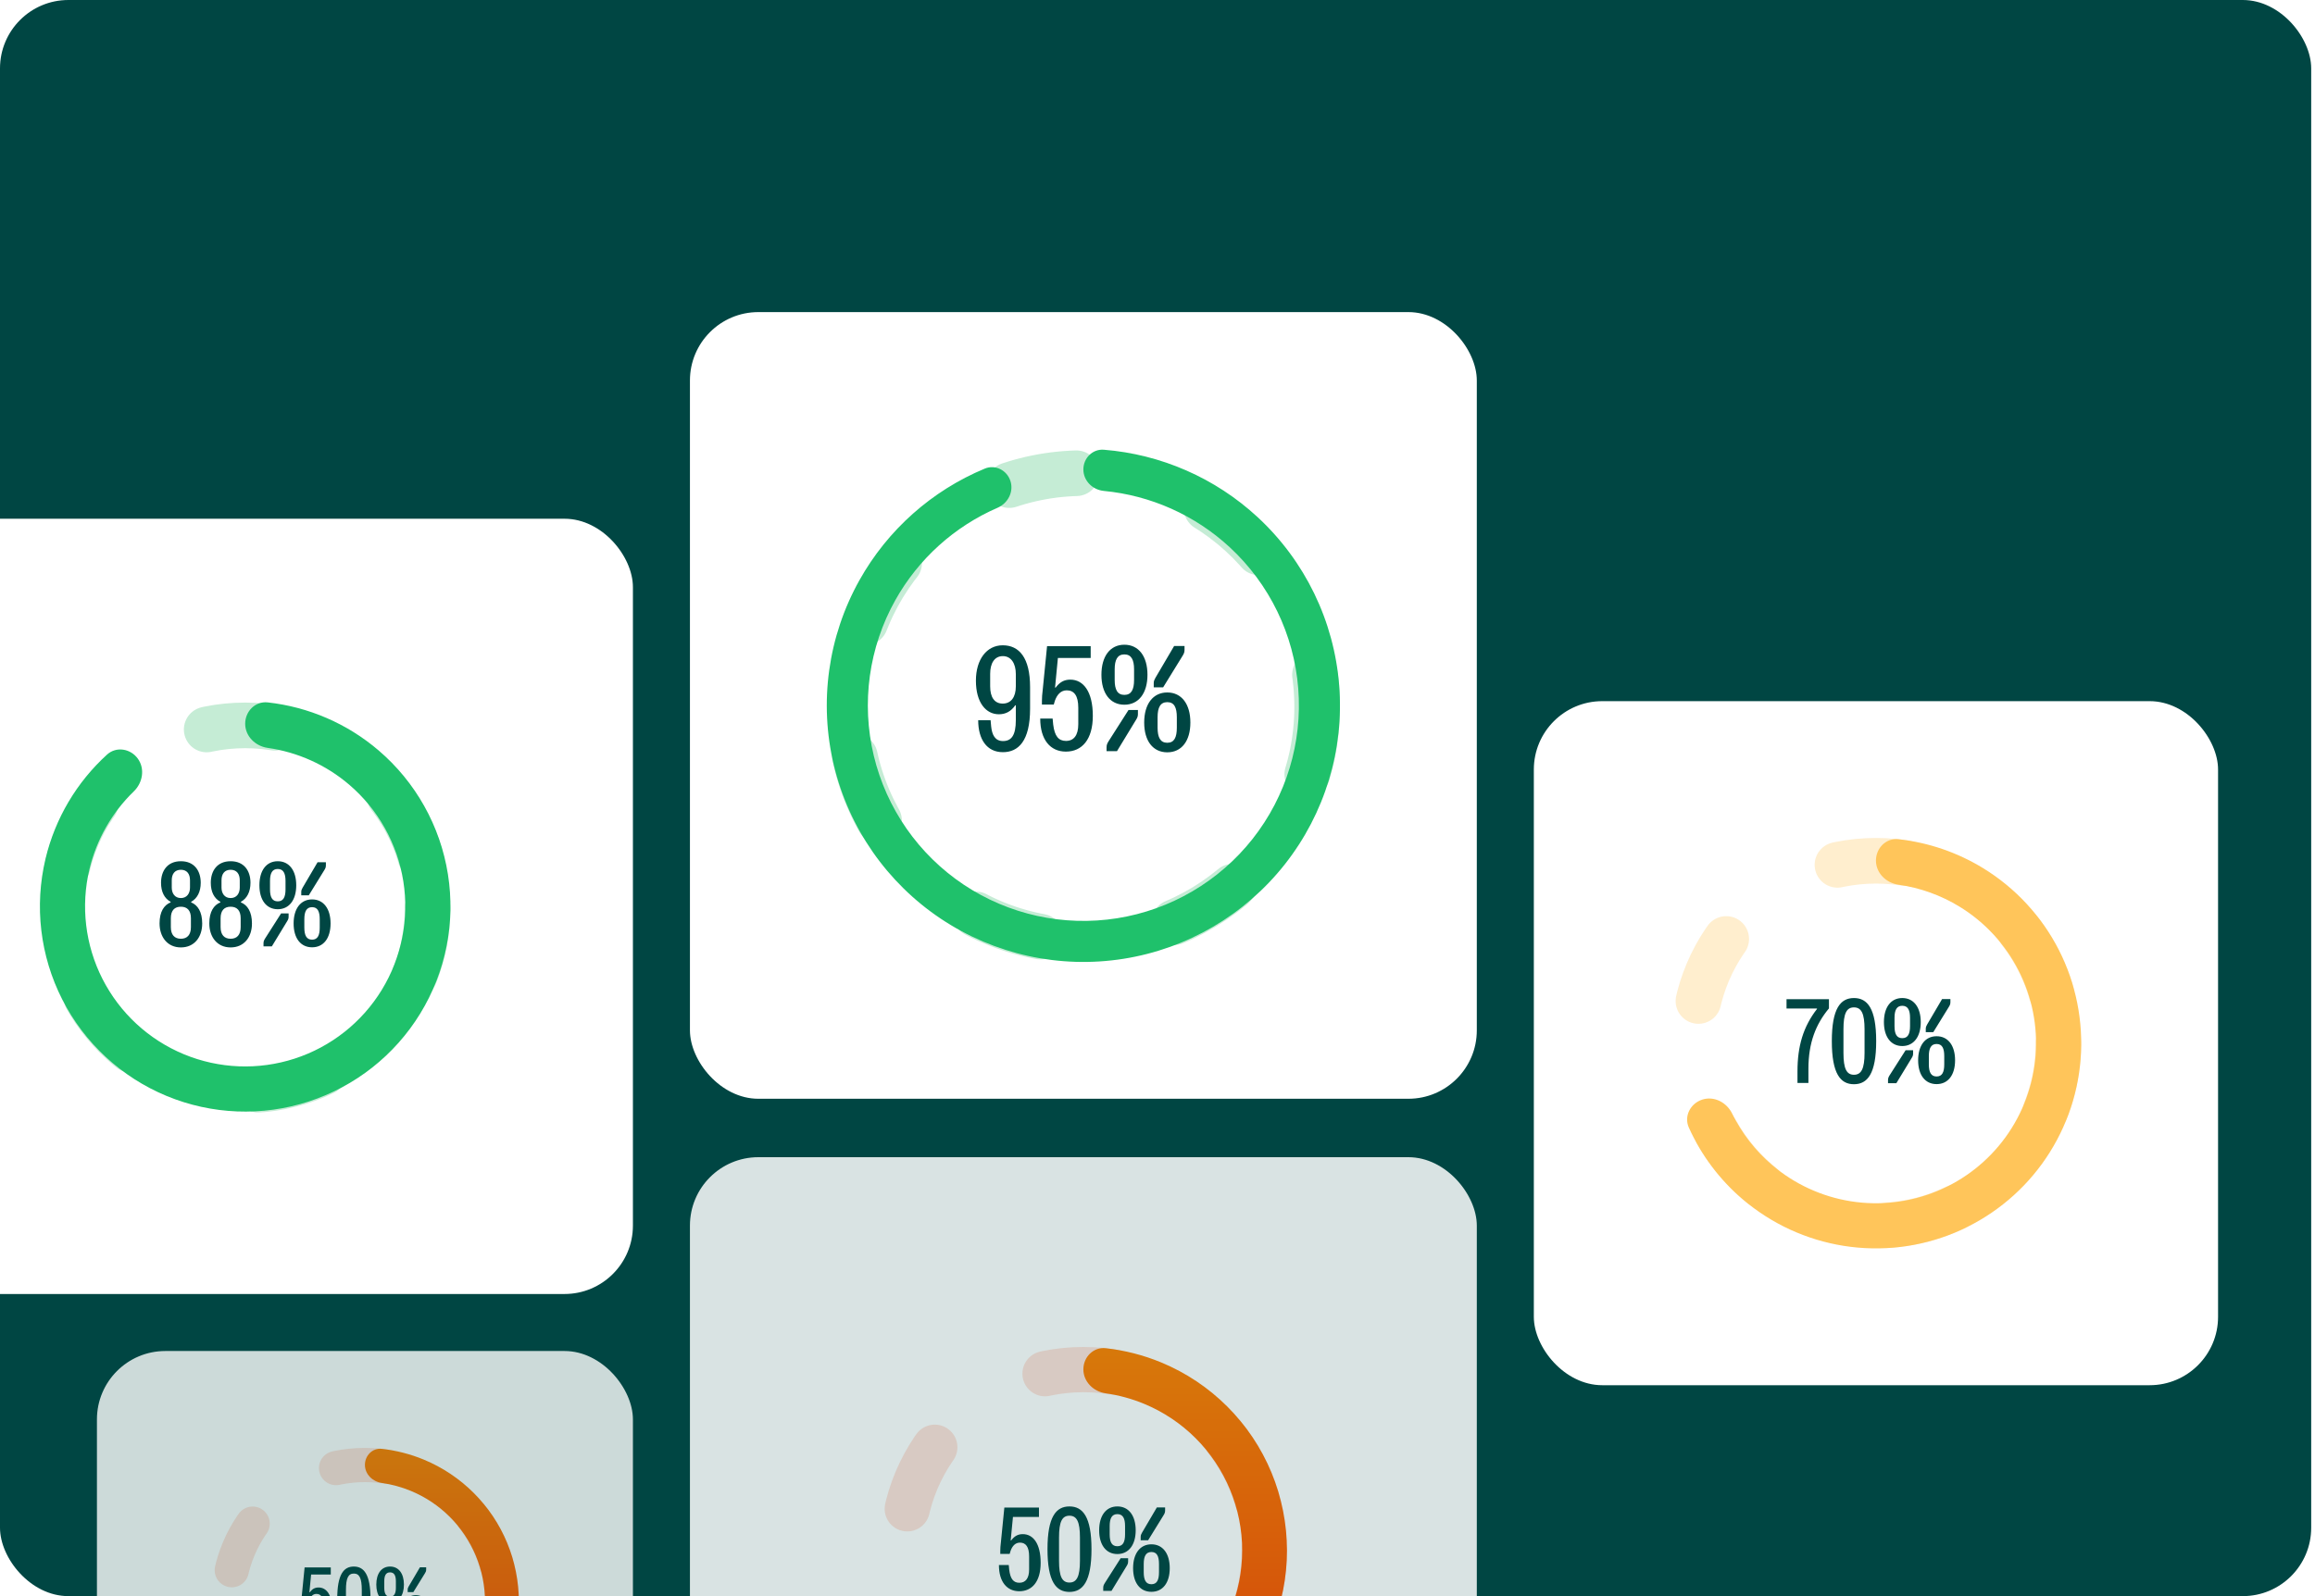 <svg width="406" height="280" viewBox="0 0 406 280" fill="none" xmlns="http://www.w3.org/2000/svg">
<g clip-path="url(#clip0_1_1481)">
<rect width="405.333" height="280" rx="12" fill="#004643"/>
<g filter="url(#filter0_d_1_1481)">
<rect x="-25" y="75" width="136" height="136" rx="12" fill="white"/>
<circle opacity="0.4" cx="43" cy="143.25" r="32" stroke="#6FCF97" stroke-width="8" stroke-linecap="round" stroke-dasharray="12 24"/>
<path d="M43 110.96C43 108.773 44.778 106.977 46.952 107.218C54.094 108.006 60.87 110.92 66.38 115.625C72.898 121.192 77.216 128.902 78.557 137.368C79.898 145.835 78.174 154.501 73.695 161.81C69.216 169.119 62.277 174.589 54.125 177.238C45.972 179.887 37.143 179.54 29.223 176.26C21.304 172.979 14.815 166.981 10.924 159.344C7.032 151.706 5.994 142.931 7.995 134.596C9.686 127.55 13.456 121.21 18.77 116.374C20.388 114.902 22.882 115.31 24.167 117.079C25.453 118.848 25.037 121.307 23.466 122.828C19.655 126.519 16.947 131.234 15.696 136.445C14.135 142.946 14.945 149.791 17.98 155.748C21.016 161.705 26.077 166.384 32.254 168.943C38.431 171.501 45.319 171.772 51.677 169.706C58.036 167.64 63.449 163.372 66.942 157.672C70.436 151.971 71.78 145.211 70.734 138.607C69.688 132.004 66.32 125.99 61.236 121.648C57.162 118.168 52.199 115.944 46.947 115.199C44.782 114.891 43 113.147 43 110.96Z" fill="#1FC16B"/>
<path d="M31.723 150.2C29.363 150.2 27.983 148.38 27.983 145.98C27.983 143.92 28.782 142.76 29.922 142.3V142.2C28.823 141.6 28.242 140.44 28.242 138.86C28.242 136.76 29.363 135.08 31.723 135.08C34.083 135.08 35.203 136.76 35.203 138.86C35.203 140.44 34.602 141.6 33.523 142.2V142.3C34.663 142.76 35.462 143.94 35.462 146C35.462 148.4 34.083 150.2 31.723 150.2ZM31.723 148.68C32.822 148.68 33.483 148 33.483 146.64V145.08C33.483 143.7 32.822 143.06 31.723 143.06C30.622 143.06 29.962 143.7 29.962 145.08V146.64C29.962 148 30.622 148.68 31.723 148.68ZM31.723 141.54C32.782 141.54 33.322 140.72 33.322 139.7V138.42C33.322 137.3 32.782 136.58 31.723 136.58C30.663 136.58 30.122 137.3 30.122 138.42V139.7C30.122 140.72 30.663 141.54 31.723 141.54ZM40.448 150.2C38.088 150.2 36.708 148.38 36.708 145.98C36.708 143.92 37.508 142.76 38.648 142.3V142.2C37.548 141.6 36.968 140.44 36.968 138.86C36.968 136.76 38.088 135.08 40.448 135.08C42.808 135.08 43.928 136.76 43.928 138.86C43.928 140.44 43.328 141.6 42.248 142.2V142.3C43.388 142.76 44.188 143.94 44.188 146C44.188 148.4 42.808 150.2 40.448 150.2ZM40.448 148.68C41.548 148.68 42.208 148 42.208 146.64V145.08C42.208 143.7 41.548 143.06 40.448 143.06C39.348 143.06 38.688 143.7 38.688 145.08V146.64C38.688 148 39.348 148.68 40.448 148.68ZM40.448 141.54C41.508 141.54 42.048 140.72 42.048 139.7V138.42C42.048 137.3 41.508 136.58 40.448 136.58C39.388 136.58 38.848 137.3 38.848 138.42V139.7C38.848 140.72 39.388 141.54 40.448 141.54ZM48.714 143.5C46.714 143.5 45.494 141.88 45.494 139.3C45.494 136.7 46.714 135.08 48.714 135.08C50.714 135.08 51.954 136.7 51.954 139.3C51.954 141.88 50.714 143.5 48.714 143.5ZM46.214 149.48C46.214 149.12 46.314 148.92 46.514 148.6L49.294 144.24H50.614V144.82C50.614 145.12 50.534 145.32 50.374 145.58L47.674 150.02H46.214V149.48ZM54.734 150.18C52.734 150.18 51.494 148.6 51.494 146C51.494 143.4 52.734 141.78 54.734 141.78C56.734 141.78 57.974 143.4 57.974 146C57.974 148.6 56.734 150.18 54.734 150.18ZM54.734 148.84C55.714 148.84 56.074 148.08 56.074 146.72V145.26C56.074 143.9 55.714 143.14 54.734 143.14C53.754 143.14 53.374 143.9 53.374 145.26V146.72C53.374 148.08 53.754 148.84 54.734 148.84ZM48.714 142.12C49.694 142.12 50.074 141.38 50.074 140.02V138.54C50.074 137.2 49.694 136.44 48.714 136.44C47.734 136.44 47.354 137.2 47.354 138.54V140.02C47.354 141.38 47.734 142.12 48.714 142.12ZM52.834 140.46C52.834 140.16 52.934 139.98 53.074 139.72L55.694 135.26H57.154V135.8C57.154 136.16 57.054 136.36 56.854 136.68L54.154 141.06H52.834V140.46Z" fill="#004643"/>
</g>
<g filter="url(#filter1_d_1_1481)">
<rect x="269" y="107" width="120" height="120" rx="12" fill="white"/>
<circle cx="329" cy="167" r="32" stroke="#FFC55A" stroke-opacity="0.3" stroke-width="8" stroke-linecap="round" stroke-dasharray="12 24"/>
<path d="M317.158 173.98H315.238V171.94C315.238 167.5 316.258 164.1 318.658 161V160.92H313.318V159.28H320.758V160.9C318.438 163.68 317.158 166.98 317.158 171.46V173.98ZM325.142 174.2C322.782 174.2 321.262 172.38 321.262 166.64C321.262 160.9 322.782 159.08 325.142 159.08C327.502 159.08 329.042 160.9 329.042 166.64C329.042 172.38 327.502 174.2 325.142 174.2ZM325.142 172.54C326.422 172.54 327.002 171.5 327.002 168.7V164.58C327.002 161.78 326.442 160.72 325.142 160.72C323.842 160.72 323.302 161.78 323.302 164.58V168.7C323.302 171.5 323.862 172.54 325.142 172.54ZM333.618 167.5C331.618 167.5 330.398 165.88 330.398 163.3C330.398 160.7 331.618 159.08 333.618 159.08C335.618 159.08 336.858 160.7 336.858 163.3C336.858 165.88 335.618 167.5 333.618 167.5ZM331.118 173.48C331.118 173.12 331.218 172.92 331.418 172.6L334.198 168.24H335.518V168.82C335.518 169.12 335.438 169.32 335.278 169.58L332.578 174.02H331.118V173.48ZM339.638 174.18C337.638 174.18 336.398 172.6 336.398 170C336.398 167.4 337.638 165.78 339.638 165.78C341.638 165.78 342.878 167.4 342.878 170C342.878 172.6 341.638 174.18 339.638 174.18ZM339.638 172.84C340.618 172.84 340.978 172.08 340.978 170.72V169.26C340.978 167.9 340.618 167.14 339.638 167.14C338.658 167.14 338.278 167.9 338.278 169.26V170.72C338.278 172.08 338.658 172.84 339.638 172.84ZM333.618 166.12C334.598 166.12 334.978 165.38 334.978 164.02V162.54C334.978 161.2 334.598 160.44 333.618 160.44C332.638 160.44 332.258 161.2 332.258 162.54V164.02C332.258 165.38 332.638 166.12 333.618 166.12ZM337.738 164.46C337.738 164.16 337.838 163.98 337.978 163.72L340.598 159.26H342.058V159.8C342.058 160.16 341.958 160.36 341.758 160.68L339.058 165.06H337.738V164.46Z" fill="#004643"/>
<path d="M329 134.96C329 132.773 330.778 130.977 332.952 131.218C338.203 131.797 343.278 133.528 347.81 136.305C353.471 139.774 358.062 144.741 361.076 150.656C364.09 156.572 365.41 163.206 364.889 169.825C364.368 176.443 362.027 182.789 358.125 188.16C354.222 193.531 348.91 197.719 342.777 200.26C336.643 202.8 329.926 203.595 323.368 202.557C316.811 201.518 310.668 198.686 305.62 194.375C301.578 190.923 298.364 186.63 296.19 181.816C295.29 179.823 296.448 177.577 298.528 176.901C300.608 176.225 302.818 177.38 303.779 179.345C305.461 182.781 307.834 185.85 310.764 188.352C314.701 191.715 319.493 193.924 324.607 194.734C329.722 195.544 334.961 194.924 339.746 192.943C344.53 190.961 348.673 187.695 351.717 183.505C354.761 179.315 356.587 174.366 356.993 169.203C357.4 164.041 356.37 158.866 354.019 154.252C351.668 149.638 348.087 145.764 343.672 143.058C340.386 141.045 336.734 139.736 332.947 139.199C330.782 138.891 329 137.147 329 134.96Z" fill="#FFC55A"/>
</g>
<g opacity="0.85" filter="url(#filter2_d_1_1481)">
<rect x="121" y="187" width="138" height="138" rx="12" fill="white"/>
<circle cx="190" cy="256" r="31.74" stroke="#FC4100" stroke-opacity="0.15" stroke-width="7.935" stroke-linecap="round" stroke-dasharray="11.9 23.8"/>
<path d="M178.76 263.143C176.597 263.143 175.189 261.497 175.189 258.541H176.915L176.994 259.374C177.192 261.001 177.748 261.655 178.779 261.655C179.87 261.655 180.485 260.862 180.485 259.334V257.033C180.485 255.367 179.91 254.613 178.879 254.613C178.045 254.613 177.53 255.228 177.232 256.061L177.073 256.597H175.427V256.081C175.427 255.545 175.466 255.168 175.526 254.653L176.141 248.463H182.211V250.11H177.649L177.252 254.236H177.331C177.887 253.502 178.482 253.125 179.374 253.125C181.2 253.125 182.509 254.791 182.509 258.164C182.509 261.457 181.001 263.143 178.76 263.143ZM187.555 263.262C185.214 263.262 183.707 261.457 183.707 255.764C183.707 250.07 185.214 248.265 187.555 248.265C189.896 248.265 191.423 250.07 191.423 255.764C191.423 261.457 189.896 263.262 187.555 263.262ZM187.555 261.616C188.825 261.616 189.4 260.584 189.4 257.807V253.72C189.4 250.943 188.845 249.892 187.555 249.892C186.266 249.892 185.73 250.943 185.73 253.72V257.807C185.73 260.584 186.286 261.616 187.555 261.616ZM195.962 256.617C193.978 256.617 192.768 255.01 192.768 252.451C192.768 249.872 193.978 248.265 195.962 248.265C197.946 248.265 199.176 249.872 199.176 252.451C199.176 255.01 197.946 256.617 195.962 256.617ZM193.482 262.548C193.482 262.191 193.582 261.992 193.78 261.675L196.537 257.351H197.847V257.926C197.847 258.223 197.767 258.422 197.609 258.68L194.931 263.084H193.482V262.548ZM201.933 263.242C199.95 263.242 198.72 261.675 198.72 259.096C198.72 256.517 199.95 254.911 201.933 254.911C203.917 254.911 205.147 256.517 205.147 259.096C205.147 261.675 203.917 263.242 201.933 263.242ZM201.933 261.913C202.905 261.913 203.262 261.159 203.262 259.81V258.362C203.262 257.013 202.905 256.259 201.933 256.259C200.961 256.259 200.584 257.013 200.584 258.362V259.81C200.584 261.159 200.961 261.913 201.933 261.913ZM195.962 255.248C196.934 255.248 197.311 254.514 197.311 253.165V251.697C197.311 250.368 196.934 249.614 195.962 249.614C194.99 249.614 194.613 250.368 194.613 251.697V253.165C194.613 254.514 194.99 255.248 195.962 255.248ZM200.049 253.601C200.049 253.304 200.148 253.125 200.287 252.867L202.885 248.443H204.334V248.979C204.334 249.336 204.234 249.535 204.036 249.852L201.358 254.196H200.049V253.601Z" fill="#004643"/>
<path d="M190 224.22C190 222.051 191.764 220.27 193.92 220.508C197.263 220.877 200.545 221.718 203.665 223.01C207.997 224.805 211.933 227.435 215.249 230.751C218.565 234.066 221.195 238.003 222.989 242.335C224.784 246.667 225.707 251.311 225.707 256C225.707 260.689 224.784 265.332 222.989 269.664C221.195 273.997 218.565 277.933 215.249 281.249C211.933 284.565 207.997 287.195 203.665 288.989C200.545 290.281 197.263 291.122 193.92 291.491C191.764 291.73 190 289.949 190 287.779C190 285.61 191.767 283.88 193.915 283.575C196.226 283.247 198.492 282.629 200.658 281.731C204.037 280.332 207.108 278.28 209.694 275.694C212.28 273.108 214.332 270.037 215.732 266.658C217.131 263.279 217.852 259.657 217.852 256C217.852 252.342 217.131 248.72 215.732 245.341C214.332 241.962 212.28 238.892 209.694 236.306C207.108 233.719 204.037 231.668 200.658 230.268C198.492 229.371 196.226 228.753 193.915 228.424C191.767 228.119 190 226.389 190 224.22Z" fill="url(#paint0_linear_1_1481)"/>
</g>
<g opacity="0.8" filter="url(#filter3_d_1_1481)">
<rect x="17" y="221" width="94" height="88" rx="12" fill="white"/>
<circle cx="64" cy="265" r="24" stroke="#FC4100" stroke-opacity="0.15" stroke-width="6" stroke-linecap="round" stroke-dasharray="9 18"/>
<path d="M55.402 270.06C53.767 270.06 52.702 268.815 52.702 266.58H54.007L54.067 267.21C54.217 268.44 54.637 268.935 55.417 268.935C56.242 268.935 56.707 268.335 56.707 267.18V265.44C56.707 264.18 56.272 263.61 55.492 263.61C54.862 263.61 54.472 264.075 54.247 264.705L54.127 265.11H52.882V264.72C52.882 264.315 52.912 264.03 52.957 263.64L53.422 258.96H58.012V260.205H54.562L54.262 263.325H54.322C54.742 262.77 55.192 262.485 55.867 262.485C57.247 262.485 58.237 263.745 58.237 266.295C58.237 268.785 57.097 270.06 55.402 270.06ZM62.053 270.15C60.283 270.15 59.143 268.785 59.143 264.48C59.143 260.175 60.283 258.81 62.053 258.81C63.823 258.81 64.978 260.175 64.978 264.48C64.978 268.785 63.823 270.15 62.053 270.15ZM62.053 268.905C63.013 268.905 63.448 268.125 63.448 266.025V262.935C63.448 260.835 63.028 260.04 62.053 260.04C61.078 260.04 60.673 260.835 60.673 262.935V266.025C60.673 268.125 61.093 268.905 62.053 268.905ZM68.41 265.125C66.91 265.125 65.995 263.91 65.995 261.975C65.995 260.025 66.91 258.81 68.41 258.81C69.91 258.81 70.84 260.025 70.84 261.975C70.84 263.91 69.91 265.125 68.41 265.125ZM66.535 269.61C66.535 269.34 66.61 269.19 66.76 268.95L68.845 265.68H69.835V266.115C69.835 266.34 69.775 266.49 69.655 266.685L67.63 270.015H66.535V269.61ZM72.925 270.135C71.425 270.135 70.495 268.95 70.495 267C70.495 265.05 71.425 263.835 72.925 263.835C74.425 263.835 75.355 265.05 75.355 267C75.355 268.95 74.425 270.135 72.925 270.135ZM72.925 269.13C73.66 269.13 73.93 268.56 73.93 267.54V266.445C73.93 265.425 73.66 264.855 72.925 264.855C72.19 264.855 71.905 265.425 71.905 266.445V267.54C71.905 268.56 72.19 269.13 72.925 269.13ZM68.41 264.09C69.145 264.09 69.43 263.535 69.43 262.515V261.405C69.43 260.4 69.145 259.83 68.41 259.83C67.675 259.83 67.39 260.4 67.39 261.405V262.515C67.39 263.535 67.675 264.09 68.41 264.09ZM71.5 262.845C71.5 262.62 71.575 262.485 71.68 262.29L73.645 258.945H74.74V259.35C74.74 259.62 74.665 259.77 74.515 260.01L72.49 263.295H71.5V262.845Z" fill="#004643"/>
<path d="M64 240.97C64 239.33 65.334 237.983 66.964 238.163C69.492 238.442 71.973 239.078 74.332 240.055C77.608 241.412 80.585 243.401 83.092 245.908C85.599 248.415 87.588 251.392 88.945 254.668C90.302 257.943 91 261.454 91 265C91 268.546 90.302 272.057 88.945 275.332C87.588 278.608 85.599 281.585 83.092 284.092C80.585 286.599 77.608 288.588 74.332 289.945C71.973 290.922 69.492 291.558 66.964 291.837C65.334 292.017 64 290.67 64 289.03C64 287.39 65.336 286.081 66.96 285.851C68.708 285.603 70.421 285.135 72.059 284.457C74.614 283.399 76.936 281.847 78.892 279.892C80.847 277.936 82.398 275.614 83.457 273.059C84.515 270.504 85.06 267.766 85.06 265C85.06 262.234 84.515 259.496 83.457 256.941C82.398 254.386 80.847 252.064 78.892 250.108C76.936 248.153 74.614 246.601 72.059 245.543C70.421 244.865 68.708 244.397 66.96 244.149C65.336 243.919 64 242.61 64 240.97Z" fill="url(#paint1_linear_1_1481)"/>
</g>
<g filter="url(#filter4_d_1_1481)">
<rect x="121" y="38.75" width="138" height="138" rx="12" fill="white"/>
<circle opacity="0.4" cx="190" cy="108" r="41" stroke="#6FCF97" stroke-width="8" stroke-linecap="round" stroke-dasharray="12 24"/>
<path d="M190 66.35C190 64.362 191.615 62.735 193.596 62.894C203.615 63.697 213.115 67.837 220.546 74.706C228.861 82.392 233.973 92.931 234.861 104.219C235.75 115.508 232.35 126.717 225.339 135.609C218.329 144.502 208.224 150.425 197.04 152.196C185.855 153.967 174.415 151.457 164.999 145.166C155.584 138.875 148.887 129.266 146.243 118.255C143.6 107.244 145.205 95.642 150.738 85.762C155.682 76.933 163.439 70.06 172.718 66.201C174.554 65.437 176.592 66.485 177.207 68.376C177.821 70.267 176.777 72.282 174.953 73.074C167.393 76.354 161.079 82.032 157.02 89.28C152.372 97.579 151.024 107.325 153.244 116.574C155.465 125.823 161.091 133.895 168.999 139.18C176.908 144.464 186.519 146.573 195.913 145.085C205.308 143.597 213.796 138.622 219.685 131.152C225.574 123.682 228.43 114.267 227.683 104.784C226.937 95.302 222.643 86.449 215.659 79.993C209.559 74.354 201.798 70.905 193.595 70.121C191.615 69.932 190 68.338 190 66.35Z" fill="#1FC16B"/>
<path d="M175.854 97.2C178.729 97.2 180.654 99.35 180.654 104.55V108.325C180.654 114.025 178.579 115.95 175.879 115.95C173.054 115.95 171.554 113.675 171.554 110.35H173.729L173.829 111.45C173.979 112.9 174.504 114 175.904 114C177.379 114 178.154 113 178.154 110.325V107.725H178.054C177.304 108.8 176.379 109.3 175.179 109.3C172.929 109.3 171.154 107.275 171.154 103.4C171.154 99.675 173.054 97.2 175.854 97.2ZM175.879 99.1C174.379 99.1 173.654 100.4 173.654 102.2V104.4C173.654 106.275 174.379 107.425 175.854 107.425C177.329 107.425 178.154 106.275 178.154 104.4V102.25C178.154 100.425 177.354 99.1 175.879 99.1ZM186.932 115.85C184.207 115.85 182.432 113.775 182.432 110.05H184.607L184.707 111.1C184.957 113.15 185.657 113.975 186.957 113.975C188.332 113.975 189.107 112.975 189.107 111.05V108.15C189.107 106.05 188.382 105.1 187.082 105.1C186.032 105.1 185.382 105.875 185.007 106.925L184.807 107.6H182.732V106.95C182.732 106.275 182.782 105.8 182.857 105.15L183.632 97.35H191.282V99.425H185.532L185.032 104.625H185.132C185.832 103.7 186.582 103.225 187.707 103.225C190.007 103.225 191.657 105.325 191.657 109.575C191.657 113.725 189.757 115.85 186.932 115.85ZM197.191 107.625C194.691 107.625 193.166 105.6 193.166 102.375C193.166 99.125 194.691 97.1 197.191 97.1C199.691 97.1 201.241 99.125 201.241 102.375C201.241 105.6 199.691 107.625 197.191 107.625ZM194.066 115.1C194.066 114.65 194.191 114.4 194.441 114L197.916 108.55H199.566V109.275C199.566 109.65 199.466 109.9 199.266 110.225L195.891 115.775H194.066V115.1ZM204.716 115.975C202.216 115.975 200.666 114 200.666 110.75C200.666 107.5 202.216 105.475 204.716 105.475C207.216 105.475 208.766 107.5 208.766 110.75C208.766 114 207.216 115.975 204.716 115.975ZM204.716 114.3C205.941 114.3 206.391 113.35 206.391 111.65V109.825C206.391 108.125 205.941 107.175 204.716 107.175C203.491 107.175 203.016 108.125 203.016 109.825V111.65C203.016 113.35 203.491 114.3 204.716 114.3ZM197.191 105.9C198.416 105.9 198.891 104.975 198.891 103.275V101.425C198.891 99.75 198.416 98.8 197.191 98.8C195.966 98.8 195.491 99.75 195.491 101.425V103.275C195.491 104.975 195.966 105.9 197.191 105.9ZM202.341 103.825C202.341 103.45 202.466 103.225 202.641 102.9L205.916 97.325H207.741V98C207.741 98.45 207.616 98.7 207.366 99.1L203.991 104.575H202.341V103.825Z" fill="#004643"/>
</g>
</g>
<defs>
<filter id="filter0_d_1_1481" x="-45" y="71" width="176" height="176" filterUnits="userSpaceOnUse" color-interpolation-filters="sRGB">
<feFlood flood-opacity="0" result="BackgroundImageFix"/>
<feColorMatrix in="SourceAlpha" type="matrix" values="0 0 0 0 0 0 0 0 0 0 0 0 0 0 0 0 0 0 127 0" result="hardAlpha"/>
<feMorphology radius="12" operator="erode" in="SourceAlpha" result="effect1_dropShadow_1_1481"/>
<feOffset dy="16"/>
<feGaussianBlur stdDeviation="16"/>
<feColorMatrix type="matrix" values="0 0 0 0 0.345 0 0 0 0 0.361 0 0 0 0 0.373 0 0 0 0.1 0"/>
<feBlend mode="normal" in2="BackgroundImageFix" result="effect1_dropShadow_1_1481"/>
<feBlend mode="normal" in="SourceGraphic" in2="effect1_dropShadow_1_1481" result="shape"/>
</filter>
<filter id="filter1_d_1_1481" x="249" y="103" width="160" height="160" filterUnits="userSpaceOnUse" color-interpolation-filters="sRGB">
<feFlood flood-opacity="0" result="BackgroundImageFix"/>
<feColorMatrix in="SourceAlpha" type="matrix" values="0 0 0 0 0 0 0 0 0 0 0 0 0 0 0 0 0 0 127 0" result="hardAlpha"/>
<feMorphology radius="12" operator="erode" in="SourceAlpha" result="effect1_dropShadow_1_1481"/>
<feOffset dy="16"/>
<feGaussianBlur stdDeviation="16"/>
<feColorMatrix type="matrix" values="0 0 0 0 0.345 0 0 0 0 0.361 0 0 0 0 0.373 0 0 0 0.1 0"/>
<feBlend mode="normal" in2="BackgroundImageFix" result="effect1_dropShadow_1_1481"/>
<feBlend mode="normal" in="SourceGraphic" in2="effect1_dropShadow_1_1481" result="shape"/>
</filter>
<filter id="filter2_d_1_1481" x="101" y="183" width="178" height="178" filterUnits="userSpaceOnUse" color-interpolation-filters="sRGB">
<feFlood flood-opacity="0" result="BackgroundImageFix"/>
<feColorMatrix in="SourceAlpha" type="matrix" values="0 0 0 0 0 0 0 0 0 0 0 0 0 0 0 0 0 0 127 0" result="hardAlpha"/>
<feMorphology radius="12" operator="erode" in="SourceAlpha" result="effect1_dropShadow_1_1481"/>
<feOffset dy="16"/>
<feGaussianBlur stdDeviation="16"/>
<feColorMatrix type="matrix" values="0 0 0 0 0.345 0 0 0 0 0.361 0 0 0 0 0.373 0 0 0 0.1 0"/>
<feBlend mode="normal" in2="BackgroundImageFix" result="effect1_dropShadow_1_1481"/>
<feBlend mode="normal" in="SourceGraphic" in2="effect1_dropShadow_1_1481" result="shape"/>
</filter>
<filter id="filter3_d_1_1481" x="-3" y="217" width="134" height="128" filterUnits="userSpaceOnUse" color-interpolation-filters="sRGB">
<feFlood flood-opacity="0" result="BackgroundImageFix"/>
<feColorMatrix in="SourceAlpha" type="matrix" values="0 0 0 0 0 0 0 0 0 0 0 0 0 0 0 0 0 0 127 0" result="hardAlpha"/>
<feMorphology radius="12" operator="erode" in="SourceAlpha" result="effect1_dropShadow_1_1481"/>
<feOffset dy="16"/>
<feGaussianBlur stdDeviation="16"/>
<feColorMatrix type="matrix" values="0 0 0 0 0.345 0 0 0 0 0.361 0 0 0 0 0.373 0 0 0 0.1 0"/>
<feBlend mode="normal" in2="BackgroundImageFix" result="effect1_dropShadow_1_1481"/>
<feBlend mode="normal" in="SourceGraphic" in2="effect1_dropShadow_1_1481" result="shape"/>
</filter>
<filter id="filter4_d_1_1481" x="101" y="34.75" width="178" height="178" filterUnits="userSpaceOnUse" color-interpolation-filters="sRGB">
<feFlood flood-opacity="0" result="BackgroundImageFix"/>
<feColorMatrix in="SourceAlpha" type="matrix" values="0 0 0 0 0 0 0 0 0 0 0 0 0 0 0 0 0 0 127 0" result="hardAlpha"/>
<feMorphology radius="12" operator="erode" in="SourceAlpha" result="effect1_dropShadow_1_1481"/>
<feOffset dy="16"/>
<feGaussianBlur stdDeviation="16"/>
<feColorMatrix type="matrix" values="0 0 0 0 0.345 0 0 0 0 0.361 0 0 0 0 0.373 0 0 0 0.1 0"/>
<feBlend mode="normal" in2="BackgroundImageFix" result="effect1_dropShadow_1_1481"/>
<feBlend mode="normal" in="SourceGraphic" in2="effect1_dropShadow_1_1481" result="shape"/>
</filter>
<linearGradient id="paint0_linear_1_1481" x1="190" y1="220.292" x2="190" y2="291.707" gradientUnits="userSpaceOnUse">
<stop stop-color="#FD8200"/>
<stop offset="1" stop-color="#FC4100"/>
</linearGradient>
<linearGradient id="paint1_linear_1_1481" x1="64" y1="238" x2="64" y2="292" gradientUnits="userSpaceOnUse">
<stop stop-color="#FD8200"/>
<stop offset="1" stop-color="#FC4100"/>
</linearGradient>
<clipPath id="clip0_1_1481">
<rect width="405.333" height="280" rx="12" fill="white"/>
</clipPath>
</defs>
</svg>
